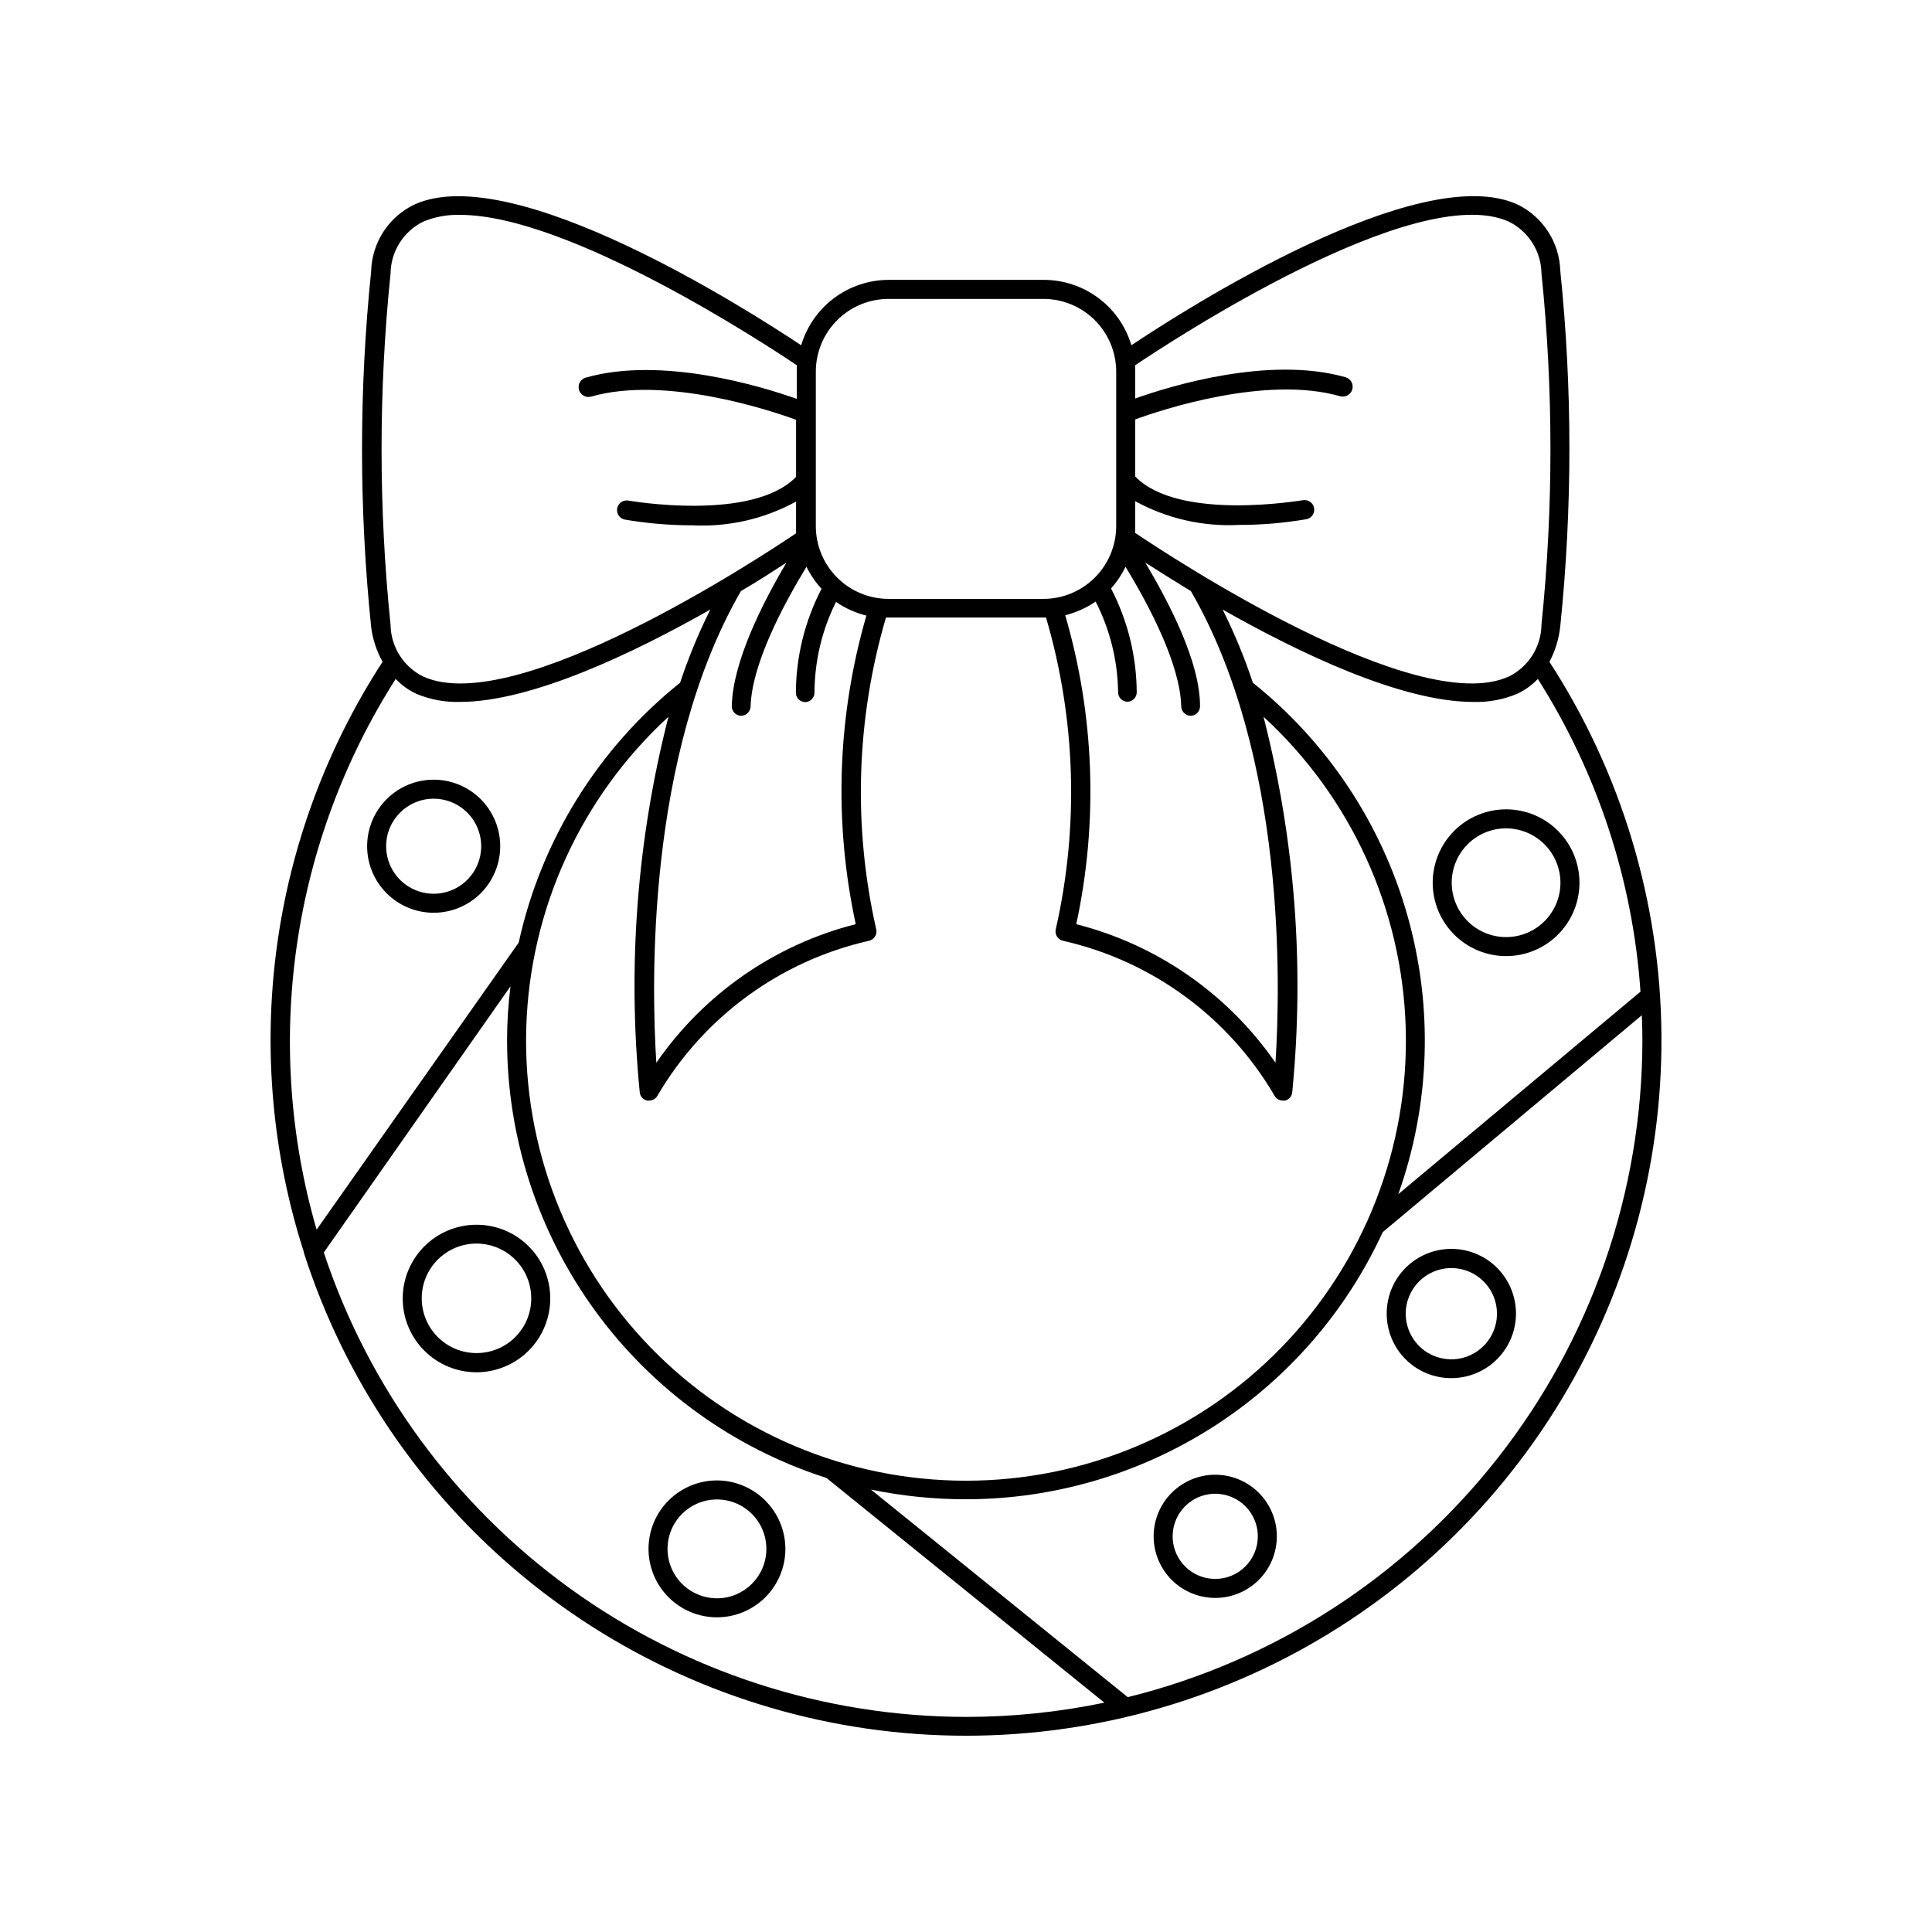 <?xml version="1.0" encoding="UTF-8"?>
<!-- Uploaded to: SVG Repo, www.svgrepo.com, Generator: SVG Repo Mixer Tools -->
<svg fill="#000000" width="800px" height="800px" version="1.1" viewBox="144 144 512 512" xmlns="http://www.w3.org/2000/svg">
 <g>
  <path d="m224.52 475.97c10.723 33.438 30.777 63.117 57.801 85.543 27.023 22.426 59.891 36.664 94.734 41.039 34.844 4.371 70.211-1.301 101.94-16.352 31.73-15.051 58.496-38.852 77.152-68.602 18.656-29.754 28.422-64.215 28.152-99.332-0.273-35.113-10.57-69.422-29.684-98.879 1.551-2.93 2.527-6.129 2.871-9.422 3.227-31.34 3.227-62.926 0-94.266-0.113-3.684-1.234-7.266-3.242-10.355-2.008-3.094-4.824-5.574-8.145-7.176-26.047-11.84-88.117 27.859-102.27 37.332-1.484-4.996-4.539-9.383-8.715-12.504s-9.246-4.816-14.457-4.828h-41.164c-5.211 0.012-10.281 1.707-14.457 4.828-4.176 3.121-7.231 7.508-8.719 12.504-14.156-9.422-76.273-49.121-102.42-37.332-3.379 1.598-6.246 4.102-8.285 7.231-2.035 3.133-3.164 6.769-3.254 10.504-3.223 31.34-3.223 62.926 0 94.262 0.41 3.238 1.438 6.367 3.023 9.223-14.867 22.891-24.457 48.805-28.062 75.863-3.609 27.059-1.148 54.578 7.207 80.566zm175.48 123.03c-37.699-0.055-74.422-11.973-104.97-34.062-30.543-22.09-53.363-53.234-65.219-89.02l49.473-70.535v0.004c-0.605 4.777-0.91 9.59-0.906 14.406 0.027 25.789 8.238 50.902 23.449 71.723 15.207 20.824 36.633 36.285 61.191 44.156l73.656 59.551c-12.062 2.512-24.355 3.777-36.676 3.777zm-86.457-165.5c0.113 1.074 0.91 1.953 1.965 2.168h0.504c0.887 0.004 1.707-0.453 2.168-1.207 12.168-20.859 32.43-35.742 55.973-41.113 0.672-0.121 1.27-0.5 1.664-1.059 0.406-0.566 0.551-1.281 0.402-1.965-6.207-27.324-5.32-55.785 2.57-82.676h42.426-0.008c7.898 26.891 8.785 55.352 2.57 82.676-0.148 0.684-0.004 1.398 0.402 1.965 0.398 0.559 0.992 0.938 1.664 1.059 23.547 5.359 43.816 20.246 55.973 41.113 0.461 0.754 1.281 1.211 2.168 1.207h0.504c1.059-0.215 1.852-1.094 1.965-2.168 3.297-33.371 0.723-67.066-7.609-99.551 23.199 21.301 36.793 51.078 37.688 82.562 0.898 31.48-10.984 61.984-32.934 84.566-21.949 22.586-52.105 35.328-83.598 35.328-31.496 0-61.648-12.742-83.602-35.328-21.949-22.582-33.828-53.086-32.934-84.566 0.895-31.484 14.488-61.262 37.688-82.562-8.328 32.484-10.902 66.18-7.609 99.551zm265.71-13.754c-0.051 40.066-13.508 78.965-38.223 110.5-24.715 31.535-59.266 53.895-98.16 63.52l-68.062-55.016c8.285 1.719 16.727 2.578 25.191 2.57 23.246-0.016 46-6.691 65.57-19.234 19.574-12.547 35.141-30.434 44.863-51.551l68.668-57.484c0.102 2.066 0.152 4.434 0.152 6.699zm-0.504-12.949-64.184 53.66c8.465-23.793 9.305-49.633 2.394-73.926-6.906-24.293-21.219-45.824-40.938-61.602-2.207-6.644-4.887-13.129-8.012-19.395 20.152 11.438 47.309 24.484 66.402 24.484 4.008 0.129 7.996-0.609 11.688-2.168 2.047-0.953 3.891-2.289 5.441-3.93 15.824 24.934 25.172 53.418 27.207 82.879zm-133.91-123.28v-6.703c8.379 4.598 17.867 6.777 27.41 6.297 6.008 0.008 12.008-0.496 17.934-1.512 1.391-0.25 2.316-1.578 2.066-2.973-0.25-1.391-1.582-2.312-2.973-2.062-0.352 0-32.848 5.691-44.438-6.297v-15.113c6.852-2.519 34.711-11.789 54.312-6.144v-0.004c1.391 0.387 2.836-0.422 3.223-1.816 0.391-1.391-0.422-2.832-1.812-3.223-20.152-5.742-46.402 2.316-55.723 5.644v-8.82c9.219-6.195 74.512-49.172 99.051-38.039v0.004c2.551 1.266 4.703 3.211 6.223 5.617 1.52 2.41 2.348 5.188 2.391 8.035 3.176 30.969 3.176 62.184 0 93.156-0.035 2.856-0.859 5.644-2.379 8.062-1.52 2.418-3.676 4.371-6.234 5.641-24.535 11.234-89.828-31.844-99.051-38.039zm12.191 47.711 0.004-0.004c0.051 1.363 1.156 2.445 2.516 2.469 0.672-0.012 1.305-0.289 1.77-0.77 0.461-0.484 0.715-1.129 0.699-1.797 0-11.738-8.113-27.258-14.508-38.039 3.125 2.016 7.305 4.637 12.09 7.559 25.191 43.527 23.73 104.29 22.418 125l0.004-0.004c-12.59-18.215-31.344-31.262-52.801-36.727 5.844-27.109 4.84-55.246-2.922-81.867 2.879-0.727 5.609-1.953 8.062-3.629 3.785 7.418 5.82 15.605 5.945 23.93-0.027 0.668 0.211 1.32 0.664 1.812 0.453 0.492 1.086 0.781 1.754 0.809 1.352 0 2.465-1.066 2.519-2.418-0.043-9.613-2.375-19.078-6.805-27.609 1.543-1.723 2.832-3.656 3.832-5.742 6.297 10.328 14.508 25.895 14.762 37.027zm-96.828-77.992v-10.781c0.012-5.109 2.051-10.004 5.668-13.613 3.617-3.606 8.516-5.633 13.625-5.633h41.012c5.109 0 10.008 2.027 13.625 5.633 3.617 3.609 5.656 8.504 5.672 13.613v41.012c-0.016 5.109-2.055 10.004-5.672 13.609-3.617 3.609-8.516 5.637-13.625 5.637h-41.012c-5.109 0-10.008-2.027-13.625-5.637-3.617-3.606-5.656-8.5-5.668-13.609zm-2.469 40.961c1.035 2.129 2.375 4.098 3.981 5.844-4.434 8.531-6.762 17.996-6.805 27.609 0.055 1.352 1.168 2.418 2.519 2.418 0.668-0.027 1.301-0.316 1.754-0.809 0.453-0.492 0.691-1.145 0.664-1.812 0.047-8.305 1.996-16.492 5.695-23.93 2.449 1.676 5.18 2.902 8.059 3.625-7.711 26.602-8.68 54.703-2.82 81.77-21.477 5.457-40.25 18.504-52.848 36.727-1.309-20.707-2.672-81.465 22.418-125 5.039-2.922 8.969-5.543 12.09-7.559-6.398 10.781-14.258 26.301-14.508 38.039v0.004c-0.016 0.668 0.238 1.312 0.703 1.797 0.461 0.48 1.098 0.758 1.766 0.77 1.359-0.023 2.465-1.105 2.519-2.469 0.301-11.133 8.512-26.699 14.812-37.027zm-110.23-77.738c0.035-2.856 0.859-5.648 2.379-8.062 1.52-2.418 3.676-4.371 6.234-5.641 3.109-1.297 6.461-1.914 9.824-1.812 28.816 0 81.062 34.359 89.227 39.852v8.918c-9.32-3.328-35.77-11.391-55.922-5.644-1.395 0.391-2.203 1.832-1.816 3.223 0.391 1.391 1.836 2.203 3.227 1.816 19.598-5.644 47.457 3.629 54.312 6.144v15.113c-11.586 11.992-44.082 6.348-44.438 6.297-1.395-0.25-2.723 0.676-2.973 2.066s0.672 2.723 2.062 2.973c5.926 1.012 11.926 1.52 17.938 1.512 9.543 0.48 19.031-1.699 27.406-6.297v8.414c-9.016 6.094-74.312 49.172-98.848 37.938-2.551-1.266-4.703-3.211-6.223-5.621-1.52-2.406-2.348-5.188-2.391-8.035-3.176-30.969-3.176-62.184 0-93.152zm1.359 107.46c1.551 1.641 3.398 2.977 5.441 3.93 3.648 1.539 7.582 2.277 11.539 2.168 19.094 0 46.25-13.047 66.402-24.484h-0.004c-3.125 6.266-5.801 12.75-8.008 19.395-21.715 17.395-36.809 41.699-42.773 68.871l-53.555 76.074c-7.078-24.418-8.871-50.066-5.258-75.234s12.551-49.277 26.215-70.719z"/>
  <path d="m258.93 385.89c4.676 0 9.16-1.855 12.469-5.164 3.305-3.305 5.164-7.793 5.164-12.469 0-4.676-1.859-9.16-5.164-12.469-3.309-3.305-7.793-5.164-12.469-5.164-4.68 0-9.164 1.859-12.469 5.164-3.309 3.309-5.168 7.793-5.168 12.469 0 4.676 1.859 9.164 5.168 12.469 3.305 3.309 7.789 5.164 12.469 5.164zm0-30.23v0.004c5.094 0 9.684 3.066 11.633 7.773 1.953 4.707 0.875 10.125-2.727 13.727-3.606 3.602-9.02 4.68-13.727 2.731s-7.777-6.543-7.777-11.637c0-6.957 5.641-12.594 12.598-12.594z"/>
  <path d="m270.27 468.57c-5.184 0-10.16 2.062-13.828 5.731-3.664 3.672-5.723 8.648-5.719 13.836s2.07 10.16 5.746 13.82c3.672 3.664 8.648 5.719 13.836 5.711 5.188-0.012 10.16-2.082 13.82-5.758s5.707-8.656 5.695-13.844c0-5.18-2.062-10.145-5.731-13.801-3.668-3.66-8.637-5.707-13.82-5.695zm0 34.008c-3.848 0-7.535-1.527-10.258-4.25-2.723-2.723-4.25-6.41-4.25-10.262 0-3.848 1.527-7.535 4.25-10.258 2.723-2.723 6.41-4.25 10.258-4.25 3.852 0 7.539 1.527 10.262 4.25 2.723 2.723 4.25 6.41 4.25 10.258 0.012 3.856-1.512 7.551-4.234 10.277-2.727 2.723-6.422 4.246-10.277 4.234z"/>
  <path d="m334 536.33c-4.812 0-9.426 1.914-12.824 5.312-3.402 3.402-5.312 8.016-5.312 12.824 0 4.812 1.91 9.426 5.312 12.828 3.398 3.398 8.012 5.312 12.824 5.312 4.809 0 9.422-1.914 12.824-5.312 3.402-3.402 5.312-8.016 5.312-12.828-0.012-4.805-1.93-9.41-5.328-12.809-3.398-3.398-8.004-5.312-12.809-5.328zm0 31.234v0.004c-5.297 0-10.074-3.191-12.102-8.086-2.027-4.894-0.906-10.531 2.84-14.277 3.746-3.746 9.379-4.867 14.273-2.84 4.894 2.027 8.086 6.805 8.086 12.102 0 7.234-5.863 13.102-13.098 13.102z"/>
  <path d="m466 534.82c-4.324 0.016-8.469 1.746-11.52 4.812-3.051 3.066-4.762 7.219-4.754 11.547 0.012 4.324 1.738 8.473 4.801 11.527s7.215 4.766 11.543 4.762c4.324-0.004 8.473-1.727 11.531-4.785 3.055-3.062 4.773-7.211 4.773-11.539 0-4.336-1.727-8.496-4.797-11.559-3.074-3.062-7.238-4.777-11.578-4.766zm0 27.609c-4.559-0.02-8.656-2.781-10.391-7-1.73-4.219-0.75-9.066 2.481-12.281 3.231-3.219 8.082-4.176 12.293-2.426 4.211 1.75 6.953 5.863 6.953 10.422 0 3.004-1.195 5.879-3.32 8-2.129 2.117-5.012 3.301-8.016 3.285z"/>
  <path d="m528.57 509.22c4.551 0.016 8.918-1.781 12.141-4.992 3.223-3.211 5.035-7.57 5.039-12.117 0.004-4.551-1.801-8.914-5.016-12.129-3.219-3.219-7.582-5.023-12.129-5.019-4.551 0.004-8.91 1.82-12.121 5.043-3.211 3.223-5.008 7.59-4.992 12.137 0 4.531 1.797 8.875 5 12.078 3.203 3.203 7.551 5 12.078 5zm0-29.172v0.004c4.894-0.02 9.32 2.91 11.207 7.43 1.887 4.516 0.867 9.723-2.59 13.191-3.453 3.469-8.656 4.516-13.184 2.644-4.523-1.867-7.473-6.281-7.473-11.176 0-6.656 5.383-12.062 12.039-12.09z"/>
  <path d="m523.68 377.98c0.012 5.156 2.074 10.094 5.727 13.73 3.652 3.637 8.598 5.676 13.754 5.668 5.156-0.008 10.094-2.062 13.734-5.715 3.641-3.648 5.684-8.594 5.68-13.75-0.004-5.152-2.055-10.098-5.703-13.738-3.644-3.644-8.59-5.691-13.746-5.691-5.164 0-10.117 2.055-13.766 5.715-3.648 3.656-5.691 8.617-5.68 13.781zm33.855 0c-0.012 3.82-1.543 7.477-4.25 10.168-2.707 2.695-6.375 4.199-10.191 4.191-3.82-0.008-7.477-1.531-10.172-4.238-2.695-2.703-4.207-6.367-4.203-10.188 0.004-3.816 1.523-7.477 4.227-10.176 2.699-2.699 6.363-4.215 10.18-4.215 3.828 0.012 7.492 1.543 10.195 4.254 2.699 2.707 4.215 6.379 4.215 10.203z"/>
 </g>
</svg>